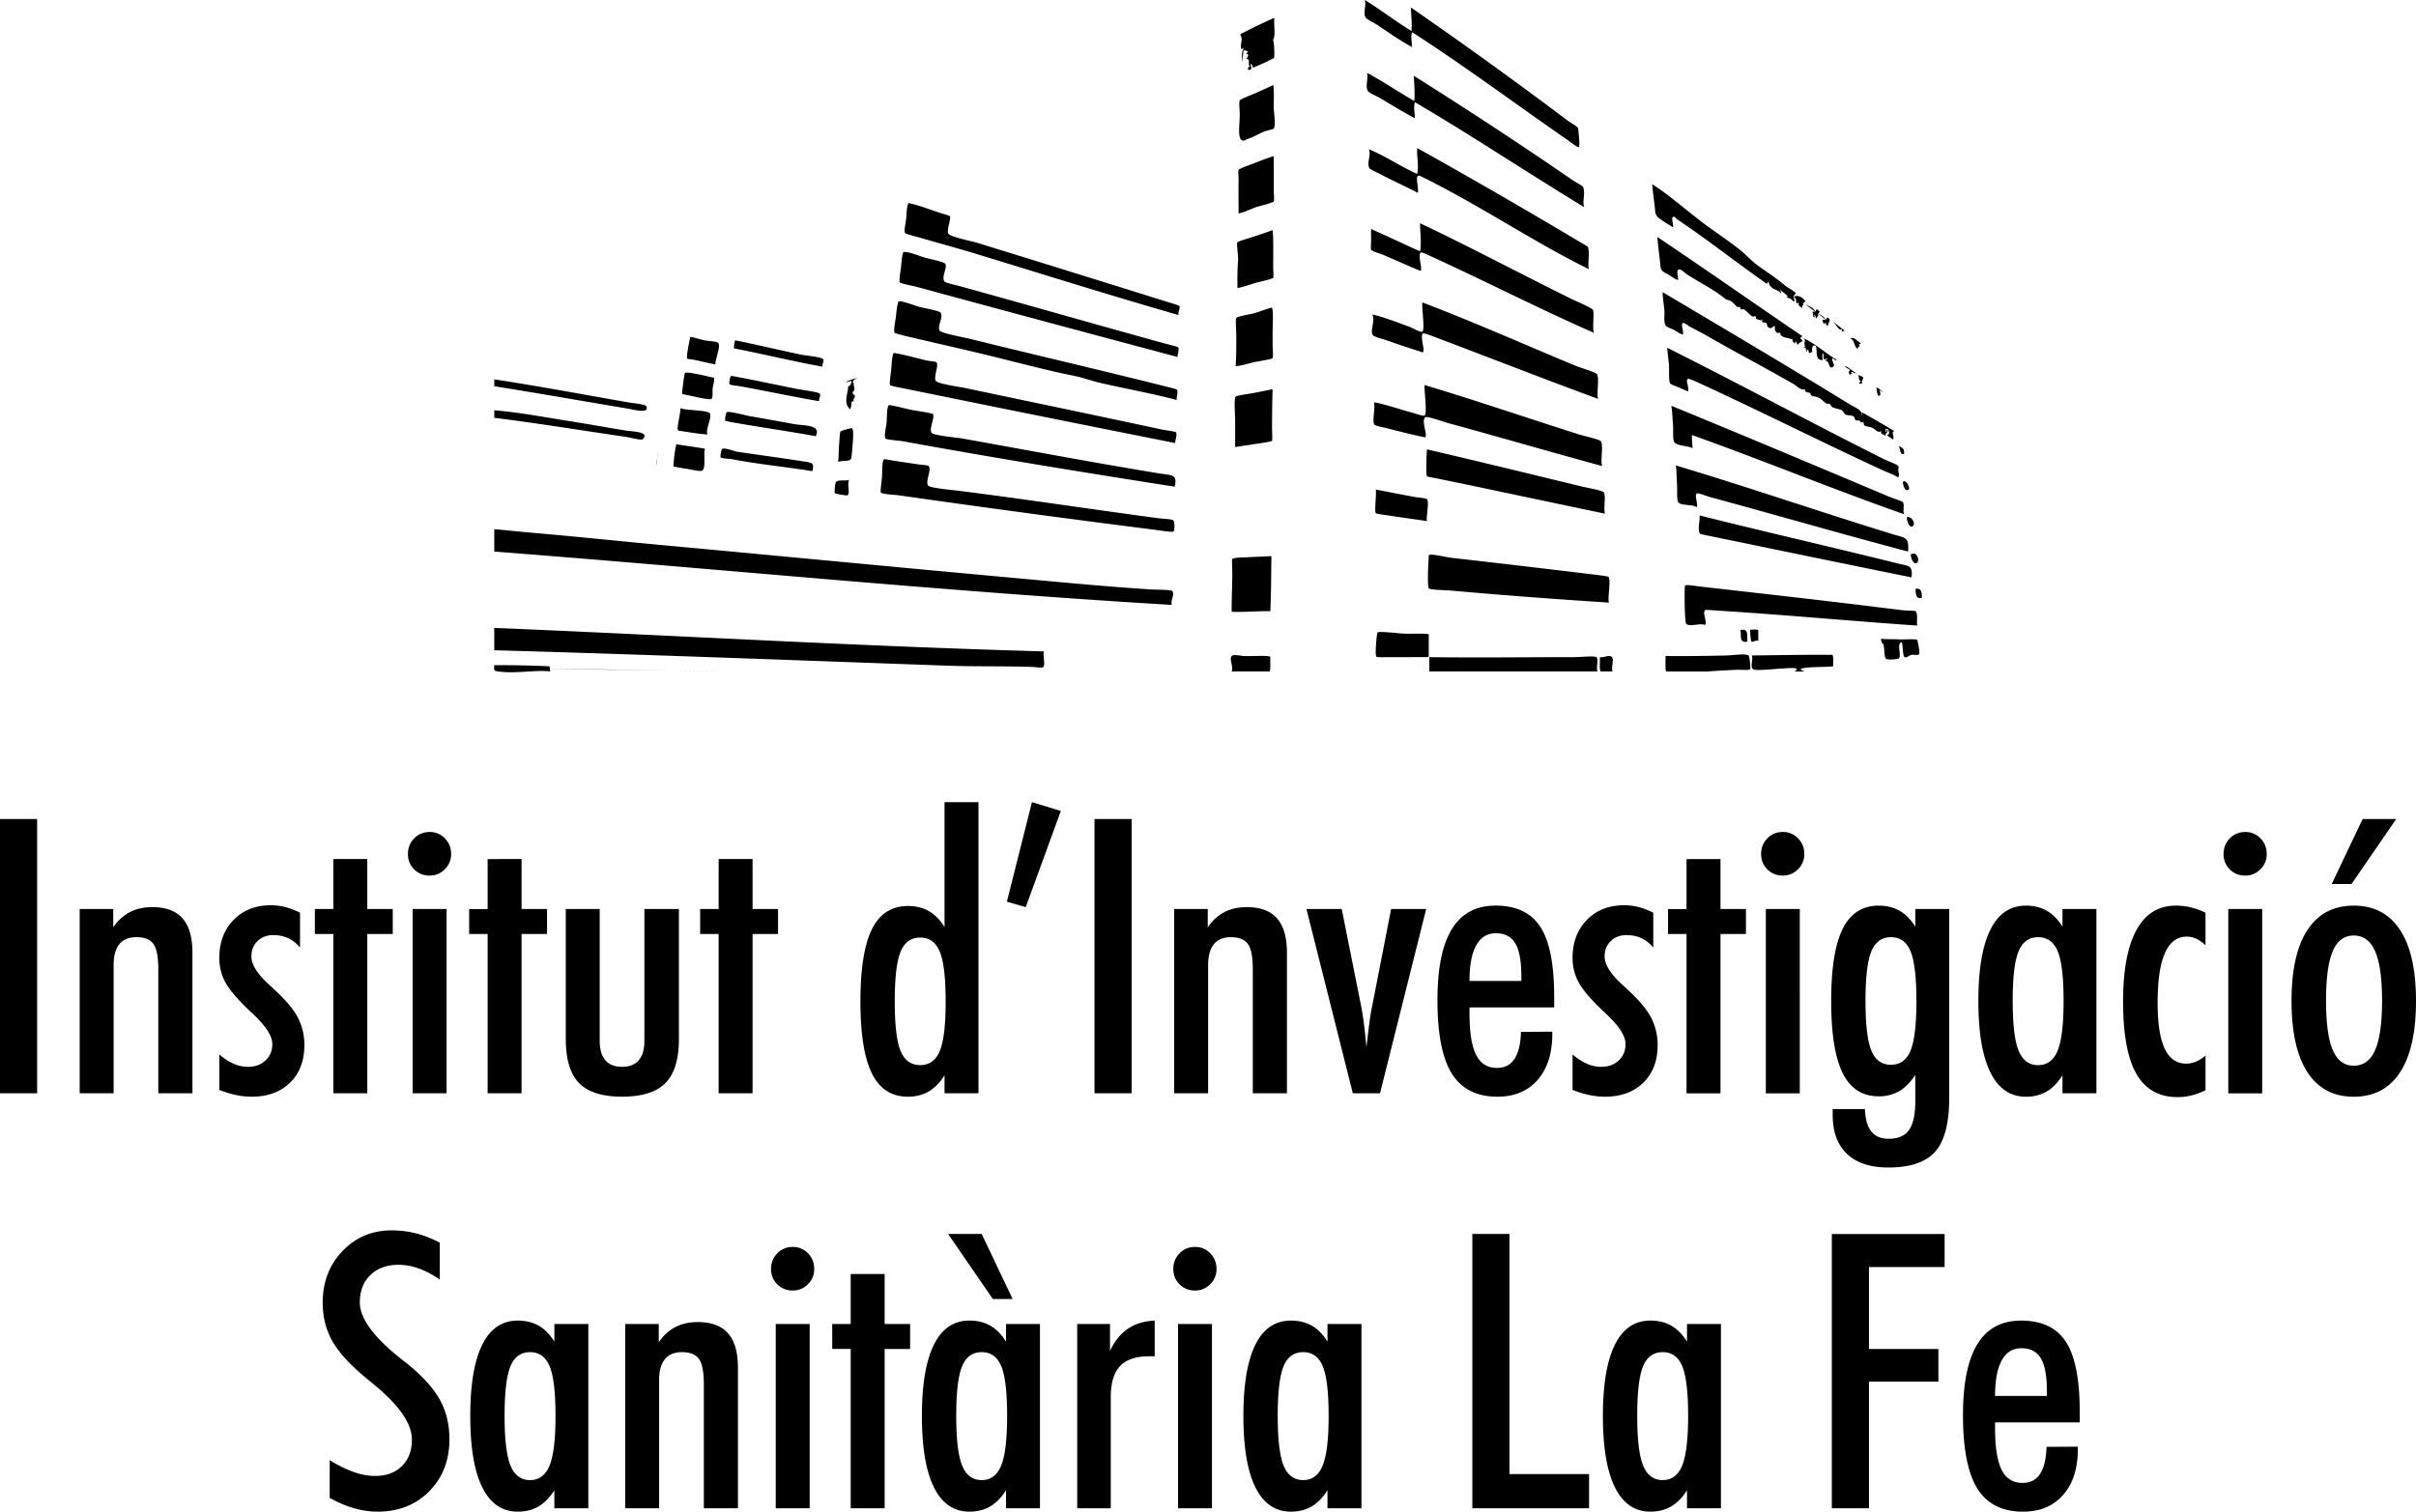 <svg xmlns="http://www.w3.org/2000/svg" width="147" height="92" viewBox="0 0 147 92">
    <path fill="#000" fill-rule="evenodd" d="M47.338 55.324H45.79v-3.042h-2.065v3.042H42.6v1.52h1.125v9.695h2.065v-9.696h1.55v-1.52zm-6.03 7.911v-7.911h-2.1v8.026c0 .517-.114.91-.344 1.178-.229.266-.565.4-1.01.4-.451 0-.791-.134-1.02-.4-.23-.268-.345-.66-.345-1.178v-8.026h-2.064v7.911c0 1.235.269 2.128.808 2.68.539.554 1.413.83 2.621.83 1.21 0 2.087-.276 2.634-.83.547-.552.82-1.445.82-2.68zm1.148 17.228c-.52 0-.977.104-1.37.31-.395.206-.73.513-1.005.925v-1.12H38.04v11.216h2.064v-7.797c0-.564.117-.99.35-1.275.234-.286.58-.429 1.04-.429.489 0 .833.137 1.031.411.2.275.3.793.3 1.556v7.534h2.075v-8.552c0-.938-.2-1.636-.601-2.093-.402-.457-1.016-.686-1.842-.686zM33.8 86.17c0-1.433-.119-2.438-.356-3.013-.237-.575-.635-.863-1.193-.863-.559 0-.956.288-1.194.863-.236.575-.356 1.58-.356 3.013 0 1.433.122 2.443.362 3.03.241.587.637.88 1.188.88.55 0 .947-.295 1.187-.886.242-.59.362-1.599.362-3.024zm-.069-5.591h2.066v11.216H33.73v-1.097c-.283.45-.607.778-.97.989-.363.21-.781.314-1.256.314-.949 0-1.667-.492-2.158-1.475-.49-.982-.733-2.435-.733-4.356 0-1.905.242-3.348.728-4.327.486-.98 1.207-1.47 2.163-1.47.482 0 .905.103 1.268.309.364.206.683.53.958.971v-1.074zm-7.59-29.943c-.376 0-.689.13-.941.388-.252.26-.38.577-.38.95 0 .374.128.686.38.937.252.252.565.378.94.378.36 0 .668-.128.924-.384.257-.255.385-.564.385-.93 0-.374-.126-.69-.379-.95a1.25 1.25 0 0 0-.93-.389zm3.529 15.904h2.064v-9.696h1.55v-1.52h-1.55v-3.041H29.67v3.042h-1.125v1.52h1.125v9.695zm31.593-11.661l1.148.33 2.134-5.853-1.756-.537-1.526 6.06zM25.107 66.539h2.066V55.324h-2.066v11.215zm42.431 15.675v-1.636h-1.997v11.216h2.043v-6.768c0-.854.188-1.481.563-1.882.375-.4.963-.6 1.767-.6h.343v-2.172c-.642.03-1.185.196-1.629.497-.443.301-.807.75-1.09 1.345zm-6.26 3.955c0-1.433-.117-2.438-.354-3.013-.238-.575-.636-.863-1.193-.863-.559 0-.957.288-1.194.863-.238.575-.356 1.58-.356 3.013 0 1.433.12 2.443.362 3.03.24.587.636.88 1.188.88.55 0 .945-.295 1.187-.886.24-.59.36-1.599.36-3.024zm-.068-5.591h2.066v11.216H61.21v-1.097c-.282.45-.606.778-.969.989-.363.21-.783.314-1.257.314-.949 0-1.667-.492-2.157-1.475-.49-.982-.734-2.435-.734-4.356 0-1.905.243-3.348.73-4.327.484-.98 1.205-1.47 2.161-1.47.482 0 .905.103 1.268.309.363.206.683.53.958.971v-1.074zM48.233 75.89c-.374 0-.689.13-.94.389-.253.259-.38.576-.38.95 0 .372.127.684.38.937.251.25.566.377.94.377.36 0 .668-.128.924-.383s.384-.566.384-.932c0-.373-.126-.69-.378-.95a1.248 1.248 0 0 0-.93-.388zM47.2 91.794h2.065V80.578H47.2v11.216zm6.627-14.258H51.76v3.042h-1.124v1.52h1.124v9.696h2.066v-9.695h1.549v-1.521h-1.55v-3.042zm-20.371-36.83l10.38.149c-3.46-.038-6.917-.127-10.38-.15zm-3.137.16c.991.15 2.392-.114 3.155 0l-.018-.155v-.006l-.017-.152a65.078 65.078 0 0 0-3.365-.07c-.024.341-.02.345.245.384zm8.8-14.146c.419-.457-.63-.448-1.088-.523-1.098-.179-2.236-.385-3.33-.559-1.815-.289-3.02-.523-4.558-.664-.022-.002-.046.002-.069 0v.455c2.533.312 5.278.762 7.957 1.153.347.049.991.243 1.087.138zM62.812 40.59c.19.005.58.072.632.035.193-.147-.002-.649.07-.98-11.308-.317-22.28-.966-33.441-1.43v1.361c9.094.252 18.849.63 27.727.943 1.507.053 3.278.016 5.012.07zM39.931 28.328l.101-.789c.004.26-.116.516-.1.789zm2.797.314c.249-.165.049-1.114.176-1.327-.566-.112-1.18-.176-1.753-.28-.097.415-.149.877-.176 1.363.245.034.527.097.84.14.227.03.794.182.913.104zm-3.4-3.912c-.052-.129-.73-.177-1.122-.245-1.859-.323-3.908-.703-5.75-1.012-.8-.135-1.572-.263-2.382-.384v.419c2.523.398 5.452.914 8.132 1.362.35.057 1.316.336 1.123-.14zm18.21 36.22c0-1.443-.118-2.45-.356-3.026-.236-.576-.634-.863-1.193-.863-.558 0-.955.287-1.193.863-.237.576-.355 1.583-.355 3.025 0 1.432.118 2.437.355 3.012.238.576.635.863 1.193.863.559 0 .957-.287 1.193-.863.238-.575.357-1.58.357-3.012zm-.068 5.59v-1.098c-.284.45-.606.779-.97.99-.363.209-.782.314-1.256.314-.995 0-1.726-.472-2.192-1.413-.466-.941-.7-2.403-.7-4.384 0-1.99.234-3.455.7-4.397.466-.941 1.197-1.412 2.192-1.412.481 0 .905.103 1.268.31.363.205.682.528.958.97v-7.602h2.065V66.54H57.47zm-37.188 0h2.066v-9.697h1.549v-1.52h-1.55v-3.041h-2.065v3.042h-1.124v1.52h1.124v9.695zm41.33 12.517l-1.881-3.956h-2.043l2.72 3.956h1.204zm-36.895 3.888c-.085-.061-.203-.153-.356-.275-1.644-1.311-2.467-2.446-2.467-3.406 0-.695.214-1.249.643-1.665.428-.415.999-.622 1.71-.622.405 0 .816.074 1.233.223.417.148.843.375 1.28.68v-2.242a6.095 6.095 0 0 0-1.435-.571 6.12 6.12 0 0 0-1.503-.184c-1.186 0-2.18.42-2.984 1.26-.802.837-1.204 1.886-1.204 3.143 0 .868.2 1.652.597 2.35.398.697 1.094 1.454 2.088 2.269l.413.343c1.553 1.265 2.329 2.39 2.329 3.373 0 .671-.202 1.207-.608 1.607-.405.4-.952.6-1.641.6-.397 0-.822-.078-1.273-.234a7.79 7.79 0 0 1-1.48-.726v2.297c.512.283 1.01.492 1.49.629.483.137.957.206 1.424.206 1.277 0 2.326-.414 3.144-1.24.818-.827 1.228-1.882 1.228-3.162 0-.915-.2-1.726-.597-2.435-.398-.71-1.075-1.448-2.031-2.218zm-8.01-22.705a7.425 7.425 0 0 0-.322-.298c-.727-.662-1.09-1.242-1.09-1.737 0-.374.124-.682.373-.927.248-.244.563-.366.947-.366.344 0 .647.061.912.183.264.121.506.313.728.572v-2.115a4.089 4.089 0 0 0-.878-.343 3.597 3.597 0 0 0-.9-.114c-.926 0-1.68.296-2.261.89-.58.596-.872 1.365-.872 2.31 0 .55.126 1.053.38 1.51.252.457.745 1.033 1.48 1.727.053.046.129.118.229.216.756.717 1.136 1.316 1.136 1.795 0 .404-.138.736-.414.996-.275.259-.631.389-1.066.389a2.17 2.17 0 0 1-.878-.19 3.474 3.474 0 0 1-.867-.565v2.16c.344.138.68.24 1.01.31.33.068.65.103.964.103.972 0 1.747-.285 2.329-.852.581-.569.872-1.328.872-2.28a3.56 3.56 0 0 0-.396-1.682c-.264-.504-.736-1.067-1.416-1.692zm49.886 6.3h2.261V49.846h-2.26v16.692zM9.265 55.208c-.52 0-.977.103-1.371.308a2.725 2.725 0 0 0-1.004.927v-1.12H4.848v11.215h2.065v-7.797c0-.565.117-.989.35-1.275.233-.286.58-.429 1.039-.429.49 0 .834.137 1.032.412.199.274.298.793.298 1.555v7.534h2.077v-8.552c0-.938-.2-1.635-.602-2.093-.402-.457-1.016-.685-1.842-.685zM0 66.539h2.26V49.847H0v16.692zm108.474-15.904c-.375 0-.689.13-.94.388-.253.26-.38.577-.38.95 0 .374.127.686.38.937.251.252.565.378.94.378.36 0 .668-.128.924-.384.256-.255.384-.564.384-.93 0-.374-.126-.69-.378-.95a1.25 1.25 0 0 0-.93-.389zm8.129 10.278c0-1.432-.118-2.436-.355-3.011-.238-.576-.635-.864-1.194-.864-.558 0-.956.288-1.193.864-.238.575-.356 1.58-.356 3.011 0 1.443.118 2.45.356 3.025.237.576.635.864 1.193.864.559 0 .956-.288 1.194-.864.237-.575.355-1.582.355-3.025zm-.068-5.59h2.064v11.48c0 1.547-.284 2.642-.853 3.287-.57.644-1.522.965-2.853.965-1.094 0-1.931-.275-2.513-.829-.58-.551-.871-1.342-.871-2.372V67.5h1.962c.023.609.151 1.063.384 1.36.234.297.588.447 1.061.447.575 0 .987-.18 1.24-.539.253-.357.379-.944.379-1.76V65.42c-.285.442-.607.77-.97.983a2.433 2.433 0 0 1-1.256.32c-.995 0-1.726-.47-2.192-1.412-.466-.94-.7-2.406-.7-4.397 0-1.981.234-3.442.7-4.384.466-.94 1.197-1.412 2.192-1.412.481 0 .904.103 1.268.31.363.205.681.529.958.97v-1.073zM105.087 39.89c-1.148.032-2.695.048-3.75.035.012.315-.03.682.035.943h2.56c.313-.037 1.272-.083 1.787-.105.236-.01.705.044.771-.035.035-.042-.032-.786-.105-.838-.179-.127-.978-.007-1.298 0zm6.37 51.905h2.26v-7.706h4.223v-1.99h-4.223v-4.984h4.602v-2.013h-6.862v16.693zm-4.476-52.78v-.662c-.105-.07-.33-.02-.49-.035-.005.273.016.518.068.735.172.024.297-.126.422-.037zm.46 27.525h2.066V55.324h-2.066v11.215zm1.748-25.672h.56v-.035c-.085-.02-.18-.03-.174-.139.568-.132 1.325-.076 1.963-.14-.012-.233.032-.52-.036-.698-1.666-.018-3.274.02-4.908.034.087.23-.127.694.07.838.154.113 1.177-.01 1.683-.034.286-.014 1.331-.143.842.174zm-67.934-14.67c.002.003.357.06.42.07.482.076.95.148 1.368.175-.134-.314.306-1.048.14-1.292-.132-.199-1.61-.178-1.787-.315.048.18-.246 1.226-.14 1.363zm83.288 58.475c0-.924-.122-1.59-.367-2.002-.245-.412-.638-.617-1.18-.617-.53 0-.929.246-1.2.737-.272.492-.408 1.215-.408 2.167h3.155v-.285zm1.16-3.002c.557.865.837 2.28.837 4.248v.65h-5.152v.333c0 1.174.134 2.025.402 2.555.267.53.692.794 1.273.794.467 0 .82-.182 1.062-.548.24-.367.372-.914.395-1.647l1.905-.01v.147c0 1.182-.298 2.112-.895 2.79-.596.679-1.411 1.018-2.444 1.018-1.262 0-2.186-.467-2.771-1.401-.585-.933-.878-2.426-.878-4.476 0-1.929.293-3.369.878-4.321.585-.954 1.471-1.43 2.656-1.43 1.262 0 2.173.433 2.731 1.298zm10.907-31.035c-.375 0-.688.13-.94.388-.253.26-.379.577-.379.95 0 .374.126.686.379.937.252.252.565.378.94.378.36 0 .668-.128.924-.384.256-.255.384-.564.384-.93 0-.374-.126-.69-.378-.95a1.253 1.253 0 0 0-.93-.389zm8.325 10.257c0-1.357-.14-2.356-.42-2.996-.278-.64-.712-.96-1.301-.96-.582 0-1.008.318-1.28.954-.271.636-.408 1.637-.408 3.002 0 1.372.137 2.376.409 3.012.271.637.697.955 1.279.955.59 0 1.023-.32 1.302-.96.28-.64.42-1.643.42-3.007zm2.065.021c0 1.907-.323 3.355-.97 4.346-.645.99-1.585 1.487-2.816 1.487-1.232 0-2.17-.496-2.817-1.487-.647-.99-.97-2.439-.97-4.346 0-1.89.323-3.328.97-4.316.646-.986 1.585-1.48 2.817-1.48 1.23 0 2.17.494 2.816 1.48.647.988.97 2.427.97 4.316zm-21.442 0c0-1.432-.118-2.436-.355-3.011-.237-.576-.635-.864-1.194-.864-.558 0-.956.288-1.192.864-.237.575-.355 1.58-.355 3.011 0 1.435.12 2.445.36 3.031.241.587.637.88 1.187.88.551 0 .948-.295 1.189-.886.24-.59.36-1.598.36-3.025zm-.068-5.59h2.065V66.54h-2.065v-1.097c-.283.45-.606.779-.97.99a2.47 2.47 0 0 1-1.257.314c-.947 0-1.667-.492-2.156-1.475-.49-.984-.734-2.437-.734-4.358 0-1.904.243-3.347.728-4.326.486-.98 1.207-1.47 2.162-1.47.483 0 .906.103 1.27.31.362.205.682.529.957.97v-1.073zm10.088 11.216h2.064V55.324h-2.064v11.215zm-3.197-11.422c-1.049 0-1.845.494-2.387 1.48-.544.988-.816 2.439-.816 4.352 0 1.997.27 3.465.81 4.407.54.942 1.375 1.413 2.507 1.413.29 0 .573-.035.85-.104.274-.068.557-.172.848-.308V64.24a2.08 2.08 0 0 1-.58.372c-.194.081-.394.121-.602.121-.581 0-1.015-.305-1.302-.914-.287-.61-.43-1.536-.43-2.78 0-1.348.147-2.358.442-3.03.294-.67.74-1.005 1.335-1.005.2 0 .39.042.575.126.183.083.371.217.562.4v-1.978a4.25 4.25 0 0 0-.883-.326 3.907 3.907 0 0 0-.93-.109zm-27.7-2.835h-2.065v3.042h-1.125v1.52h1.125v9.695h2.066v-9.696h1.55v-1.52h-1.55v-3.041zM80.84 86.169c0-1.433-.119-2.438-.356-3.013-.237-.575-.636-.863-1.193-.863-.559 0-.956.288-1.194.863-.237.575-.355 1.58-.355 3.013 0 1.433.12 2.443.36 3.03.242.587.638.88 1.189.88.55 0 .947-.295 1.187-.886.242-.59.362-1.599.362-3.024zm-.07-5.591h2.067v11.216h-2.067v-1.097c-.282.45-.605.778-.969.989-.363.21-.782.314-1.256.314-.95 0-1.667-.492-2.158-1.475-.489-.982-.733-2.435-.733-4.356 0-1.905.242-3.348.728-4.327.486-.98 1.207-1.47 2.163-1.47.482 0 .904.103 1.267.309.365.206.684.53.958.971v-1.074zm2.726-19.377c-.054.227-.109.555-.167.982-.057.428-.12.95-.189 1.567-.045-.51-.095-.982-.15-1.412a15.62 15.62 0 0 0-.183-1.161l-1.17-5.853H79.49l2.822 11.215h1.654l2.81-11.215h-2.134L83.495 61.2zM71.676 91.794h2.065V80.578h-2.065v11.216zm-.344-55.816c-.073-.1-.89-.078-1.333-.106-2.953-.189-6.207-.51-9.043-.767-7.04-.644-13.7-1.286-20.577-1.921-2.547-.237-5.134-.51-7.712-.734-.886-.078-1.75-.165-2.593-.246v1.364c13.74 1.062 27.363 2.421 41.222 3.247-.094-.272.196-.617.036-.837zM72.71 75.89c-.374 0-.688.13-.94.389-.253.259-.38.576-.38.95 0 .372.127.684.38.937.252.25.566.377.94.377.36 0 .668-.128.924-.383s.384-.566.384-.932c0-.373-.126-.69-.379-.95a1.245 1.245 0 0 0-.929-.388zm3.516-16.885v7.534h2.077v-8.552c0-.938-.2-1.635-.602-2.093-.4-.457-1.015-.685-1.841-.685-.52 0-.977.103-1.371.308a2.717 2.717 0 0 0-1.004.927v-1.12h-2.043v11.215h2.065v-7.797c0-.565.117-.989.35-1.275.233-.286.58-.429 1.04-.429.489 0 .833.137 1.031.412.2.274.298.793.298 1.555zm9.127-20.444c-.223-.008-1.41-.157-1.541-.069-.036.023-.172 1.35-.07 1.467.054.061.544.033.771.035.903.005 1.645-.004 2.418 0v-1.397c-.41-.064-.979-.009-1.578-.036zm17.36 47.608c0-1.433-.119-2.438-.355-3.013-.238-.575-.636-.863-1.194-.863-.559 0-.957.288-1.193.863-.237.575-.356 1.58-.356 3.013 0 1.433.12 2.443.362 3.03.24.587.636.88 1.187.88.55 0 .947-.295 1.188-.886.24-.59.361-1.599.361-3.024zm-.069-5.591h2.065v11.216h-2.065v-1.097c-.282.45-.606.778-.97.989-.363.21-.781.314-1.256.314-.948 0-1.667-.492-2.156-1.475-.49-.982-.735-2.435-.735-4.356 0-1.905.243-3.348.729-4.327.485-.98 1.206-1.47 2.162-1.47.483 0 .904.103 1.268.309.364.206.682.53.958.971v-1.074zm-2.659-14.684c.58-.569.872-1.328.872-2.28a3.56 3.56 0 0 0-.397-1.682c-.264-.504-.736-1.067-1.417-1.692a7.9 7.9 0 0 0-.321-.298c-.727-.662-1.09-1.242-1.09-1.737 0-.374.124-.682.372-.927.25-.244.566-.366.947-.366.344 0 .649.061.912.183.264.121.507.313.73.572v-2.115a4.089 4.089 0 0 0-.878-.343 3.608 3.608 0 0 0-.901-.114c-.926 0-1.68.296-2.26.89-.581.596-.873 1.365-.873 2.31 0 .55.127 1.053.38 1.51.252.457.745 1.033 1.479 1.727.054.046.13.118.23.216.758.717 1.135 1.316 1.135 1.795 0 .404-.137.736-.413.996-.274.259-.63.389-1.066.389-.3 0-.592-.064-.878-.19a3.474 3.474 0 0 1-.867-.565v2.16c.345.138.681.24 1.01.31.33.068.65.103.963.103.972 0 1.75-.285 2.331-.852zm-2.853-25.9c-.106-.09-.996 0-1.332 0-2.973 0-5.897.042-8.834 0v.873h10.236c-.11-.223.084-.743-.07-.873zm.77-3.318c-.116-.206.135-1.34-.035-1.571-.013-.02-.445-.082-.631-.106-3.055-.371-5.937-.71-8.903-1.048-.34-.038-1.209-.253-1.367-.174-.098.048-.029.037-.034.105-.025.25-.1 1.784 0 1.92.08.11.942.105 1.331.14 3.233.288 6.452.53 9.64.734zm-6.059 38.425h-2.26v16.693h7.102v-2.08h-4.842V75.1zM89.41 59.703h3.156v-.286c0-.923-.122-1.59-.367-2.001-.245-.412-.638-.617-1.181-.617-.529 0-.928.245-1.2.737-.272.491-.408 1.214-.408 2.167zm1.699 7.043c-1.261 0-2.186-.468-2.77-1.402-.586-.933-.878-2.426-.878-4.475 0-1.93.292-3.37.877-4.322.585-.953 1.47-1.43 2.657-1.43 1.262 0 2.171.433 2.73 1.299.558.864.838 2.28.838 4.247v.651H89.41v.332c0 1.174.134 2.026.403 2.555.267.53.692.794 1.273.794.467 0 .82-.181 1.061-.548.242-.366.374-.915.396-1.647l1.904-.01v.148c0 1.18-.298 2.111-.894 2.79-.597.678-1.41 1.018-2.444 1.018zm24.6-27.66c.083.166.048.838.175.908.121.066.28-.114.422-.14.145-.023.39.045.455-.034.082-.099-.104-.874-.104-.874-.105-.077-.762-.016-1.157-.034-.504-.023-.69.005-1.052-.036l.017.144.053.136c.191.037.074.832.245.942.118.078.715.025.772-.034.185-.191-.166-.884.174-.977zm-3.644-19.071v.174c.097-.06.1-.025.174-.07-.243-.164-.454-.36-.7-.523.167.13.389.61.526.419zm-10.832-6.532c.193.136.392.235.56.35.054-.146-.128-.535 0-.629.088-.065.218.12.246.139 1.865 1.252 3.707 2.704 5.434 3.912.112.03.048-.115.14-.104.036.481.633.466.736.698.123-.028-.106-.164 0-.174.262.192.242.18.455.384-.04.005-.1-.007-.104.035.3.108.217.05.455.279.06-.166-.04-.206 0-.28.166.036.1.269.175.385-.014-.022.078-.06.106-.035.038.033-.041.075.034.174-.024-.034.187.117.176.175 0-.093-.02-.206.07-.21l.014-.153.001-.001.709.542-.162-.003c.042.12-.011.335.139.35.034-.065-.104-.118 0-.14.052.029.05.112.07.174.113.031.049-.115.139-.105l.002-.159.453.37h-.173c-.067.128.053.1.034.243.086.014.077-.063.177-.035-.075.072.044.132.104.175-.003-.234.25-.357-.035-.524l-.105.14c-.095-.177-.274-.29-.453-.37l.102-.119c-.074-.043-.101-.132-.21-.14l-.08.142c-.124-.316-.478-.34-.71-.541l.124-.09c-.137-.193-.406-.388-.63-.314-.058.018-.043.13-.106 0 .012.023.14-.182.14-.175-.012-.086-.55-.384-.632-.454-.476-.413-1.096-.825-1.611-1.188-.418-.293-.78-.701-1.121-.977-.742-.599-1.594-1.142-2.385-1.747-1.05-.805-2.029-1.672-2.98-2.27.024.478.142 1.175.176 1.641.026.343.295.467.526.63zm-3.856 27.384h.735c-.093-.263.11-.718-.035-.873-.163-.178-.473.052-.735 0 .016.287-.035.64.035.873zm15.178-18.022c.072-.137.047-.106.175-.106-.03-.01-.153-.095-.07-.104.044-.027.225.125.28.07-.234-.116-.49-.396-.7-.42.082.116.24.157.35.245-.144.028-.092.214-.035.315zm-6.66 15.507c.07.38-.094.787.421.699-.018-.355.095-.84-.421-.7zM86.229 9.012c-.035.537.11 1.08 0 1.572-1.03-.452-1.894-1.07-2.945-1.503.162.38-.144.8.036 1.153.038.077.58.32.7.385.781.413 1.645.794 2.245 1.118.084-.336-.259-1.226.174-1.013 3.49 1.701 6.893 4.018 10.236 5.657-.09-.313.075-1.094-.07-1.362-.017-.03-.4-.245-.63-.384a402.713 402.713 0 0 0-9.746-5.624zm26.816 12.225c-.04-.186.239-.132.035-.28.065-.004.118-.022.14-.069-.231-.117-.42-.435-.632-.28.278.087.203.522.457.63zm-26.5-2.83c-.058.21.165 1.653 0 1.783-.083.064-.643-.246-.737-.28-.79-.292-1.731-.657-2.313-.768.201.412-.155.918.035 1.256.053.095.6.233.736.28.803.279 1.686.58 2.314.769.133-.168-.197-.997 0-1.153.049-.04.498.134.7.21 3.283 1.239 6.81 2.62 9.956 3.772-.108-.308.092-1.243-.07-1.503-.076-.123-.99-.38-1.332-.524-3.125-1.299-6.202-2.67-9.29-3.841zm30.39 17.989c-.004-.31-.005-.623-.385-.558.02.294.002.627.385.558zM86.404 13.587c-.004.551.099 1.184 0 1.712-.997-.45-1.979-.916-2.98-1.362-.005.176-.005.387 0 .63.005.166-.037.562 0 .628.067.112.599.255.737.314.792.34 1.65.735 2.279.978.117-.176-.192-.967 0-1.118.048-.039.316.089.35.105 3.39 1.537 6.926 3.354 10.2 4.785-.127-.254.032-1.207-.07-1.398-.072-.136-.974-.503-1.297-.664-3.123-1.538-6.18-3.173-9.22-4.61zm.28 9.85c-.055.202.172 1.715 0 1.852-.07.056-.64-.14-.77-.174-.784-.216-1.67-.523-2.315-.63.098.398-.138 1.16.036 1.363.077.088.573.166.736.21.759.199 1.703.438 2.35.559.151-.157-.261-1.017 0-1.224.104-.084 1.098.277 1.366.35 3.12.85 6.458 1.826 9.395 2.62-.12-.291.091-1.248-.071-1.502-.075-.119-1.043-.327-1.332-.42-3.046-.964-6.57-2.167-9.394-3.004zm.141 3.912c-.032.266-.075 1.56 0 1.643.025.026.482.1.666.139 3.376.693 6.992 1.473 10.165 2.131-.107-.243.067-1.099-.069-1.294-.09-.124-1.037-.284-1.298-.348-3.086-.749-6.645-1.615-9.464-2.271zm0 3.04c-.053-.077-.56-.107-.736-.14-.783-.142-1.89-.364-2.384-.455.064.092-.087 1.317 0 1.433.044.057.604.119.736.14.842.134 1.76.249 2.384.349-.073-.215.151-1.108 0-1.327zm28.954.175c-.045-.068-.58-.226-.876-.35-4.422-1.866-8.885-3.741-13.215-5.52.06.28.066.703.104 1.154.03.348-.026.883.07 1.048.15.254.915.24 1.123.384-.012-.268-.056-.505-.036-.804 4.351 1.557 8.532 3.282 12.9 4.82-.084-.24.048-.557-.07-.732zm.49 3.177c-.033.168.168.707.386.49.173-.173-.071-.714-.386-.49zm.14-1.746c.134-.133-.067-.575-.385-.524-.018.265.174.736.386.524zm-12.968.489c.02.024.555.13.77.175 4.029.829 8.25 1.705 12.094 2.48.096-.762-.197-.687-.806-.838-4.012-1-8.281-1.97-12.093-2.934.052.279-.15.904.035 1.117zm12.338-3.144c.017.189.116.624.35.455.123-.089-.18-.676-.35-.455zm-72.49-5.064c.1-.076.052-.479.07-.63.022-.185.148-.556.07-.663.011.015-.608-.135-.806-.175-.552-.106-.87-.173-.946-.104-.047.042-.189 1.239-.176 1.258.02.03.335.089.42.105.255.047 1.246.302 1.368.209zm58.82 6.288c.149.234.95.116 1.122.313.11-.175-.144-.724 0-.838.084-.066.563.144.804.21 4.02 1.09 8.197 2.302 12.06 3.319.07-.897-.165-.82-.911-1.048-4.462-1.37-8.859-2.888-13.216-4.192.045.315.043.695.07 1.153.02.337-.022.936.07 1.083zm13.74-2.936c.034-.316-.092-.374-.315-.488.111.192.037.552.315.488zm-4.101-5.728c-.678-.418-1.353-1.026-2.034-1.327.24.157-.035.265.141.525-.058-.026-.152.07-.069.07.07-.103.113.115.104.209.162.03-.023-.115.07-.106.117.054.078.129.105.21.27-.004.194-.187.175-.245.037.112-.029-.231.176-.21.202.023.018.617.246.84.004.004.233.067.209.07.061-.13-.04-.325.036-.454.13.189-.09.547.28.314 0 .093-.11.075-.106.174.262-.04.152.56.457.35.16-.111-.13-.332-.036-.524.074.023.17.2.246.104zm2.664 2.132c-.018-.04.015-.218-.07-.28.088-.016.26.169.21.07-.134-.077-.231-.19-.385-.244.042.143.032.696.245.454zm2.138 13.167c-.05-.041-.578-.031-.877-.069-4.085-.514-8.179-.973-12.233-1.432-.223-.026-.798-.129-.91-.07-.053.026-.039 2.237.07 2.34.214.206.816-.066 1.155.07.11-.296-.192-.75 0-.908.034-.028.549.018.808.035 3.997.251 8.32.651 12.093.908-.056-.137.057-.737-.106-.874zm-6.87-16.73c-2.955-2.004-5.865-4.052-8.834-6.043.028.59.139 1.193.176 1.712.03.415.265.43.525.593.202.128.36.26.562.315.004-.149-.116-.54 0-.629.137-.106.437.225.525.28.647.408 1.182.689 1.788 1.083.183.118.434.315.561.418.066.054.22.06.35.14.169.104.292.307.386.35.035.014.108-.023.14 0 .047.032.018.115.07.139.046.022.133-.027.175 0 .23.141.38.405.597.454 0 0 .055-.062.104-.034.038.02.036.15.07.174-.013-.01.39.107.28.104.009 0 .005-.11.071-.069.019.012-.035.108 0 .14.05.046.174.012.245.07.06.046.04.176.07.209.243.245.33-.062.456-.035-.015.157-.02.346.14.419.044.02.138-.027.176 0 .027.02.008.118.035.14.174.151.41.173.596.21-.122-.024.021.086.14 0-.092.158.064.224.14.314.007-.053-.013-.13.035-.14.058.06.076.156.14.21.04-.202.463-.188.14-.384.049-.118.049-.118.141-.14zm-8.238.698c.023.332.074.67.105 1.049.02.23-.024.96.07 1.117.045.073.445.206.527.245.206.096.383.167.56.243.103-.278-.18-.63 0-.767.034-.028.39.126.42.139 3.856 1.765 7.569 3.644 11.323 5.38.383.177.793.314 1.052.488.087-.192 0-.356 0-.454-.001-.039.043-.183 0-.244-.083-.116-.609-.285-.877-.419-4.402-2.206-8.924-4.651-13.18-6.777zm11.884 3.947c-.098.054.06.143-.036.175.032-.336-.41-.476-.772-.699-3.763-2.312-7.667-4.618-11.356-6.81.001.344.072.7.105 1.08.024.282-.049.745.07.945.055.094.435.225.526.28.197.116.337.22.525.279.082-.223-.143-.59 0-.699.082-.06.384.192.351.175.318.166.861.448 1.052.558 1.799 1.039 3.582 1.967 5.328 2.97.228.13.472.426.701.314-.008.238.165.164.315.245.031.016.034.113.07.139.082.06.297.058.457.14.215.112.374.316.455.35.07.028.147-.004.21.034.06.036.085.133.14.175.14.106.424.1.597.21.1.063.147.21.21.243.17.09.408.037.526.14.06.055.042.169.105.21.064.043.167.01.245.035.02.008.061.101.07.106.045.016.135-.039.14-.036.042.028.035.173.07.21.091.091.31.076.456.14.29.125.328.357.596.21-.125.212.18.187.245.314-.039-.287.286-.223.035-.42-.016.067.11.15-.035.14.02-.051-.04-.181.035-.175.23.012.228.468.035.35.078.153.274.194.386.314.102-.251-.149-.416.07-.523a60.612 60.612 0 0 0-1.927-1.12zm-.106-1.921c-.035.047-.095.069-.105.14.074.04.136-.022.211.07-.124-.122.061-.357.035-.42-.044-.102-.282-.137-.351-.175.14.06.04.355.21.385zm-61.623.35c.033.252-.183.64-.071 1.082.018.067.127.208.176.28.185-.133-.01-.614.28-.455-.14-.133.017-.2.035-.313.017-.102-.13-.106-.14-.246-.003-.039.088-.1.105-.174.051-.23-.161-.358.035-.35-.27-.075-.049-.294.175-.384-.255.083-.532.146-.736.28.14 0 .21-.07.351-.07.001.233-.126.283-.21.35zm4.205-6.079c5.364 1.464 10.58 2.857 15.845 4.263-.022-.14.134-.448.035-.595-.024-.034-.678-.19-.876-.244-4.187-1.156-8.333-2.348-12.48-3.492-.279-.078-.823-.182-.875-.282-.166-.306.195-.811.07-1.047-.075-.142-.888-.285-1.227-.384-.467-.134-.926-.352-1.297-.35-.108.001-.152.708-.176.945-.018.174-.137.802-.07.908.05.077.78.204 1.051.278zm-.595 6.218a2875.753 2875.753 0 0 0 16.3 3.283c-.016-.17.143-.519.035-.664-.026-.033-.653-.12-.912-.173-3.984-.856-7.946-1.678-11.918-2.516-.406-.085-1.687-.249-1.788-.453-.107-.221.183-.914.07-1.083-.065-.1-.385-.083-.63-.14-.645-.151-1.378-.363-1.963-.454-.117-.018-.153.754-.176 1.013-.021.242-.126.856-.07.942.037.057.786.19 1.052.245zm-.245 3.178c5.57 1.014 10.922 1.886 16.51 2.76.203-.775-.234-.692-.911-.802-4.045-.663-8.032-1.418-12.023-2.133-.319-.055-1.755-.18-1.859-.349-.167-.27.233-.923.07-1.152-.012-.016-.293-.064-.315-.07-.345-.07-.693-.112-1.017-.175-.135-.025-1.271-.318-1.332-.278-.13.083-.114.734-.14 1.048-.018.228-.172.838-.07.976.06.085.777.12 1.087.175zm.21-6.392c1.916.452 3.694.844 5.503 1.294 1.565.386 3.175.812 4.698 1.117.539.107 1.048.305 1.543.419 1.625.372 3.132.637 4.695 1.048-.07-.103.095-.485 0-.629-.029-.044-.623-.18-.876-.244-3.987-1.001-7.827-1.887-11.777-2.865-.232-.057-1.704-.33-1.789-.489-.152-.288.244-.802.07-1.083-.075-.123-.907-.258-1.262-.349-.316-.082-1.037-.38-1.296-.349-.08.01-.163.86-.175.978-.013.115-.156.806-.07.943.011.018.484.15.736.21zm-3.295 6.602c.027-.304.088-1.058-.071-1.013-.019.006-.616.14-.665.21-.047.067-.058.453-.07.594-.043.467-.04.93-.07 1.258.192-.115.646-.013.771-.175.049-.066.096-.774.105-.874zm2.803 3.074a957.69 957.69 0 0 0 15.565 2.096c.274.034 1.077.172 1.156.104.084-.069.067-.588 0-.663-.085-.098-.668-.107-.911-.14-4.175-.557-8.06-1.155-12.199-1.676-.266-.034-1.724-.163-1.822-.315-.18-.28.23-.942.035-1.187-.038-.05-.451-.072-.667-.106-.704-.109-1.394-.197-1.997-.314-.038-.007-.053.019-.07.035-.1.098-.084.687-.105 1.013-.02.3-.114.91-.07.978.073.116.815.136 1.085.175zM86.018 4.61c.033.475.077 1.105.035 1.538-.975-.552-1.877-1.179-2.873-1.711.075.358-.11.84.035 1.083.09.149.537.321.7.418.737.433 1.546.937 2.174 1.258-.009-.3-.09-.697 0-.978 3.506 2.06 6.84 4.29 10.306 6.392-.143-.307.086-.852-.071-1.224-.04-.09-.42-.273-.632-.419a284.9 284.9 0 0 0-9.674-6.357zM51.562 30.144c.192-.118-.046-.65.105-.942-.207.093-.658-.038-.806.14-.052.06-.095.625-.07.661.04.062.727.168.77.141zm-7.046-2.2c1.695.323 3.308.467 4.907.733.137-.51-.01-.512-.525-.593-1.272-.2-3.01-.436-4.067-.595-.12-.018-.742-.253-.877-.174-.08.048-.14.476-.105.523.051.072.51.076.667.106zm5.574-6.078c-.087-.142-1.056-.222-1.334-.28-1.325-.273-3.038-.684-4.03-.873a1.845 1.845 0 0 0-.07.49c1.82.35 3.559.782 5.399 1.116-.074-.07.1-.343.035-.453zm-5.049 1.642c1.692.31 3.211.642 4.802.908-.055-.135.125-.309.036-.454-.063-.103-1.018-.219-1.333-.28-1.347-.265-2.916-.608-4.03-.803-.118-.021-.157.462-.14.488.052.088.485.107.665.141zm-.245 2.236c1.707.298 3.263.514 4.837.803.36-.714-.701-.626-1.297-.734-.905-.165-1.905-.345-2.733-.489-.142-.024-1.25-.311-1.367-.244-.093.052-.14.472-.105.523.022.031.533.116.665.141zM42.237 21.9c.464.098.913.206 1.297.28-.05-.25.328-1.05.176-1.292-.077-.12-.602-.123-.841-.175-.367-.077-.7-.2-.877-.21-.005.11-.261 1.209-.175 1.328.014.019.326.05.42.07zm33.44-13.343c.03-.001.181-.082.247-.104.472-.163.598-.282 1.016-.454.117-.049.531-.127.561-.174.135-.224 0-.989 0-1.293 0-.6.026-1.09-.035-1.362-.283.157-.586.27-1.052.489-.187.086-.93.359-.982.453-.058.112 0 .604 0 .874 0 .681-.18 1.59.246 1.57zm-19.594 5.94c1.082.314 2.267.636 3.155.907 4.223 1.288 8.3 2.574 12.479 3.772-.089-.075.118-.42.036-.56-.018-.029-.652-.22-.842-.278a2849.866 2849.866 0 0 0-11.463-3.563c-.287-.088-1.66-.367-1.752-.559-.104-.216.181-.911.105-1.048-.031-.055-.386-.14-.596-.208-.598-.2-1.376-.49-1.893-.596-.137-.028-.158.758-.175.944-.022.24-.15.744-.07.873.036.061.778.246 1.016.316zm19.28-1.503c.368-.086.645-.235 1.051-.384.124-.046 1.028-.258 1.087-.35.045-.07 0-.507 0-.664V9.501c-.375.117-.668.223-1.158.419-.292.118-.924.328-.98.42-.038.062.004.426 0 .627-.015.78 0 1.386 0 2.027zm.175-9.99l.14-.104v.005c-.157.287-.103.606-.1.917l.1-.899v.15c.152-.022.217.04.281.105-.07-.017-.18.095-.106.105.168-.028.056.24-.035.314.307-.072.064.444.245.42-.079.068-.184.109-.104.244.326-.02.097-.248.14-.384.134.141.084.065.14.244.202-.082.602-.256.876-.384.031-.013.418-.236.386-.174.083-.161.002-1.308-.07-1.118.215-.18.056-.913.105-1.363-.433.2-1.083.49-1.542.734-.1.053-.507.243-.526.28-.012.024.057.118.07.21.038.251-.097.46 0 .698zm-.386 24.207c.37-.065.677-.098 1.121-.176.131-.022 1.072-.14 1.123-.209.035-.05 0-.596 0-.769 0-.757.017-1.91.034-2.27.007-.138-.07-.083-.139-.07-.354.07-.73.143-1.052.21-.145.03-.972.133-1.052.21-.122.114-.035 1.106-.035 1.465v1.609zm2.14 9.989c.056-1.084.045-2.237.068-3.353-.552.03-.865.034-1.472.069-.138.009-.818.008-.91.105-.035.036 0 .662 0 .874 0 .857-.048 1.578-.037 2.339.822.029 1.54-.05 2.35-.034zm-2.35 3.667h2.314c.071-.242.018-.61.035-.908-.326-.08-1.086-.01-1.613-.035-.2-.01-.619-.117-.736 0-.168.168.117.616 0 .943zm70.853 8.98h-2.042l-1.882 3.956h1.205l2.719-3.956zM76.308 22.04c.146-.034 1.07-.172 1.123-.243.05-.071 0-.667 0-.805v-.803c0-.359.071-1.508-.07-1.467-.336.097-.648.221-1.087.35-.16.046-.98.174-1.052.28-.06.088 0 .81 0 1.116 0 .8-.003 1.19-.035 1.816.409-.033.686-.14 1.121-.244zm-1.016-4.506c.379-.076.661-.183 1.088-.314.111-.034 1.031-.231 1.086-.314.035-.054 0-.493 0-.7 0-.66.025-1.822-.037-2.2-.33.123-.628.22-1.12.385-.135.046-.985.297-1.017.35-.07.12.063.82.037 1.153-.045.53-.042 1.126-.037 1.64zM83.04 0c.978.597 1.858 1.291 2.84 1.887.045-.403-.019-.979-.036-1.433a291.81 291.81 0 0 1 9.535 6.882c.213.16.58.343.63.453.029.062.12 1.062.07 1.153-.05.092-.546-.315-.596-.348-3.161-2.183-6.326-4.554-9.568-6.638-.093.26-.004.628 0 .908-.644-.337-1.408-.876-2.138-1.362-.146-.096-.65-.336-.701-.454-.143-.33.07-.709-.036-1.048z"/>
</svg>
